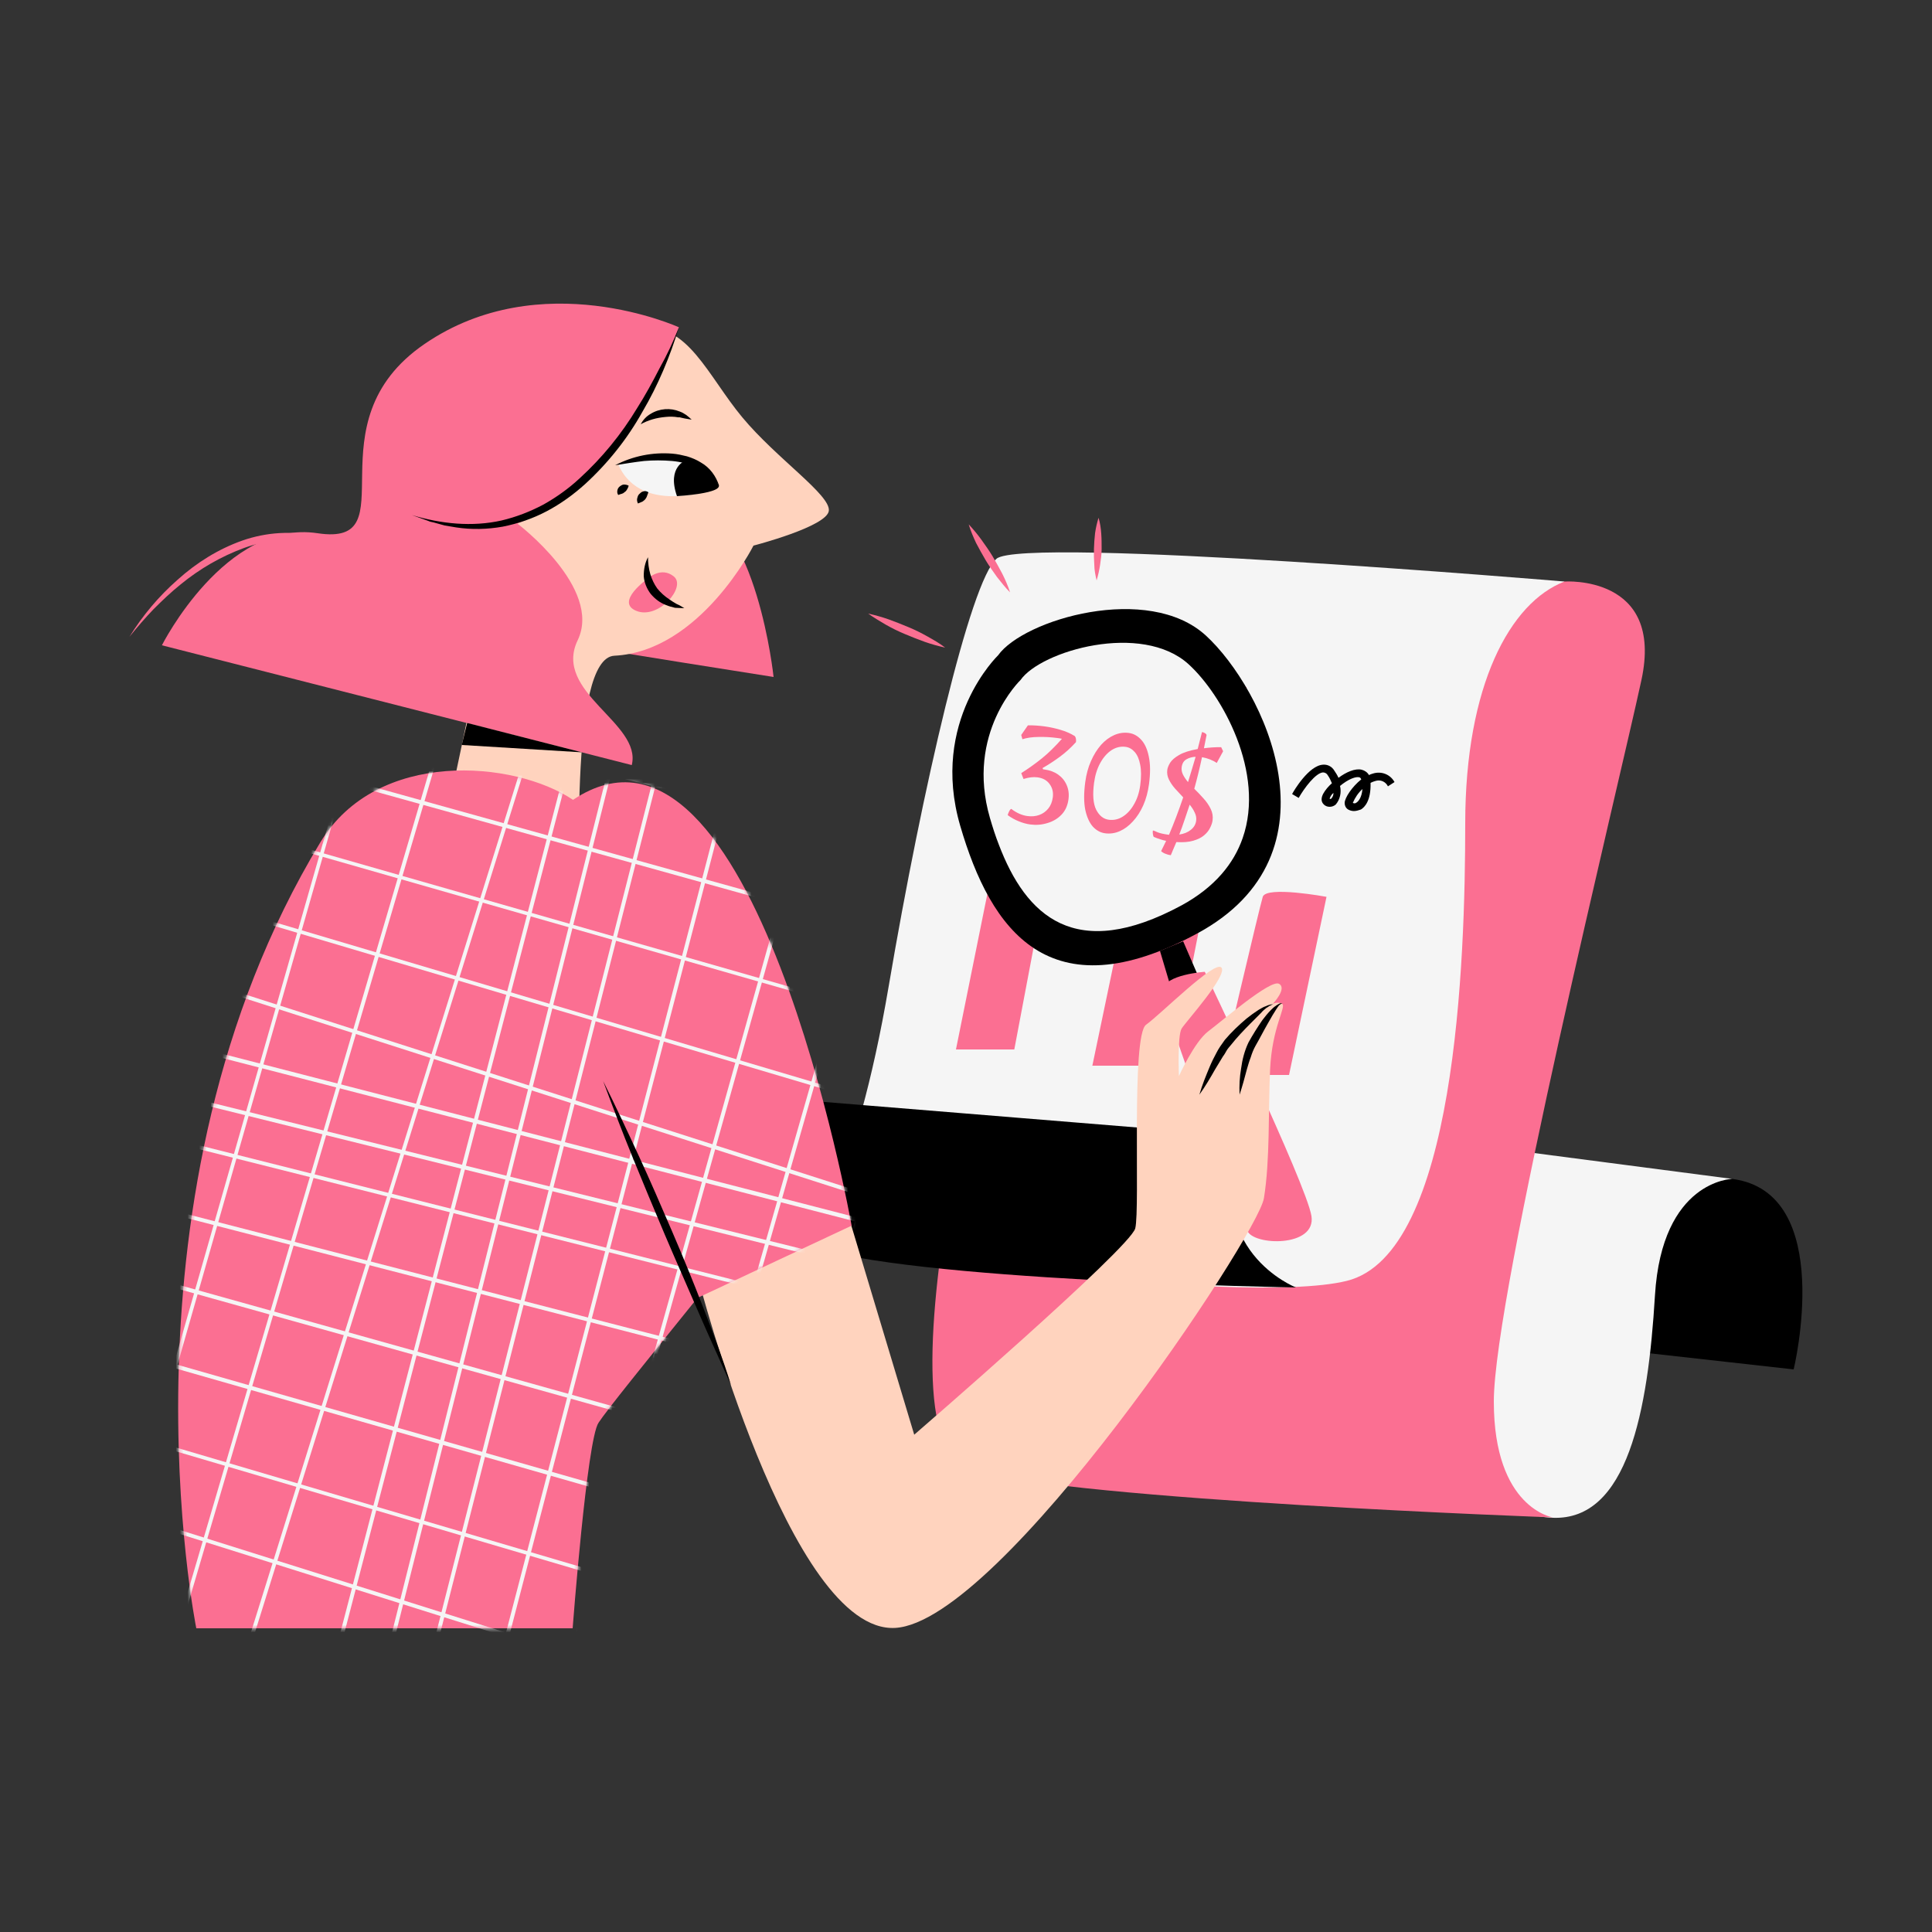 <svg width="500" height="500" viewBox="0 0 500 500" fill="none" xmlns="http://www.w3.org/2000/svg">
<rect x="0" y="0" width="500" height="500" fill="#333333" stroke="none"/>
<path d="M417.7 349.2L464.2 354.4C464.2 354.4 475.3 308.6 448.3 305.1C421.3 301.6 417.7 349.2 417.7 349.2Z" fill="black"/>
<path d="M390.1 297.5L448.3 305.1C448.3 305.1 430.1 305.4 428.3 335.3C426.5 365.2 421.2 393.6 401.8 392.8C382.4 392 363.6 367.5 363.6 367.5L390.1 297.5Z" fill="#F5F5F5"/>
<path d="M404.899 150.5C404.899 150.5 430.699 148.7 424.799 176C418.899 203.3 386.599 335 386.599 362.7C386.599 390.4 401.899 392.7 401.899 392.7C401.899 392.7 278.799 388.3 251.199 380.5C223.599 372.7 262.499 235.1 262.499 235.1C262.499 235.1 376.599 154 381.299 154C385.999 154 404.899 150.5 404.899 150.5Z" fill="#FB6F92"/>
<path d="M404.9 150.5C404.9 150.5 264.7 138.7 257.9 144.6C251.1 150.5 238.7 204 230 255.2C221.3 306.4 209 322.3 209 322.3C209 322.3 320.2 338.4 348.5 331.5C376.8 324.6 379.2 248.8 379.2 213.1C379.2 177.4 390.8 155.9 404.9 150.5Z" fill="#F5F5F5"/>
<path d="M321.3 294L190.2 283.3C190.2 283.3 183.8 313.1 209 322.3C234.2 331.5 335.4 333.2 335.4 333.2C335.4 333.2 310.7 323.6 321.3 294Z" fill="black"/>
<path d="M247.399 271.6C247.399 271.6 261.699 200.5 262.499 197.6C263.299 194.7 276.499 197.6 276.499 197.6L262.499 271.6H247.399Z" fill="#FB6F92"/>
<path d="M282.7 275.8C282.7 275.8 302.3 181.6 303.4 177.8C304.5 174 322.6 177.8 322.6 177.8L303.4 275.8H282.7Z" fill="#FB6F92"/>
<path d="M315.8 278.2C315.8 278.2 325.9 235 326.8 232.1C327.7 229.2 343.3 232.1 343.3 232.1L333.6 278.2H315.8Z" fill="#FB6F92"/>
<path d="M350.399 209.9C349.999 209.9 349.499 209.8 349.099 209.6C348.399 209.3 347.999 208.6 347.999 207.8C347.999 206.5 349.899 203.6 352.299 201.7C352.199 201.5 352.099 201.3 351.899 201.2C351.399 201 350.199 201.1 348.299 202.3C347.799 202.6 347.299 203 346.799 203.4C347.199 205.1 346.799 206.9 345.699 208.2C344.799 209 343.399 209 342.599 208.2C342.299 207.9 341.599 207.1 342.399 205.5C342.999 204.4 343.799 203.5 344.699 202.7C344.399 202 344.099 201.3 343.599 200.6C343.399 200.2 342.899 199.9 342.399 199.9C340.499 200 337.499 204 336.099 206.5L334.399 205.5C334.799 204.7 338.699 198.1 342.399 197.9C343.599 197.8 344.699 198.4 345.299 199.4C345.699 200 346.099 200.6 346.399 201.3C348.399 199.8 350.699 198.8 352.399 199.2C353.199 199.4 353.899 199.9 354.299 200.6C354.599 200.4 354.999 200.3 355.299 200.2C357.499 199.5 359.799 200.4 360.899 202.4L359.199 203.5C358.599 202.3 357.299 201.7 355.999 202.1C355.599 202.2 355.099 202.4 354.699 202.6V202.7C354.799 207.2 353.199 208.9 352.199 209.5C351.599 209.7 350.999 209.9 350.399 209.9ZM352.599 204.2C351.499 205.2 350.699 206.4 350.099 207.8C350.299 207.9 350.499 207.9 350.699 207.9C351.499 207.6 352.399 206.5 352.599 204.2ZM344.099 206.7C344.299 206.8 344.399 206.8 344.499 206.7C344.899 206.3 345.099 205.8 345.099 205.2C344.599 205.6 344.299 206.1 344.099 206.7Z" fill="black"/>
<path d="M300.2 246.1L303 255.5L310 252.4L306.2 243.6L300.2 246.1Z" fill="black"/>
<path d="M322.8 318.5C322.8 318.5 300.4 260.2 300.9 256.2C301.4 252.2 311.8 251.5 311.8 251.5C311.8 251.5 338.1 306.5 339.4 314.7C340.7 322.9 324.3 322.4 322.8 318.5Z" fill="#FB6F92"/>
<path d="M258.3 169.6C258.3 169.6 240.6 186.6 248.5 213.7C256.4 240.8 271.6 262.2 309.8 241.6C348 221 327 178.2 312.1 164.5C297.2 150.8 264.9 160.3 258.3 169.6Z" fill="black"/>
<path d="M321.6 216.9C327.5 200 316.3 179.8 307.6 171.9C295.5 160.9 269.4 168.4 264.1 176C264.1 176 249.8 189.7 256.2 211.7C256.9 214.1 257.6 216.3 258.5 218.6C265.5 237 278.2 249.2 305.8 234.3C314.4 229.6 319.3 223.5 321.6 216.9Z" fill="#F5F5F5"/>
<path d="M266.61 213.369C265.668 213.243 264.695 212.975 263.691 212.563C262.708 212.18 261.745 211.648 260.802 210.967C260.825 210.794 260.89 210.588 260.998 210.35C261.108 210.087 261.228 209.851 261.357 209.641C261.511 209.435 261.637 209.338 261.736 209.351C263.086 210.389 264.479 211.004 265.916 211.196C267.007 211.341 268.015 211.249 268.942 210.919C269.869 210.588 270.649 210.037 271.282 209.264C271.915 208.491 272.309 207.522 272.464 206.357C272.64 205.044 272.364 203.897 271.637 202.917C270.935 201.941 269.89 201.36 268.502 201.175C267.437 201.032 266.233 201.174 264.889 201.6L264.297 200.084C266.171 198.896 267.941 197.632 269.608 196.291C271.276 194.949 273.015 193.252 274.828 191.199C274.608 191.144 274.374 191.1 274.127 191.067C273.904 191.038 273.668 191.006 273.42 190.973C271.884 190.768 270.319 190.685 268.725 190.725C267.134 190.739 265.758 190.934 264.598 191.309L264.291 190.209L266.024 187.716C266.681 187.703 267.373 187.719 268.098 187.766C268.823 187.812 269.533 187.882 270.227 187.974C271.664 188.166 273.061 188.466 274.419 188.874C275.781 189.258 277.032 189.803 278.173 190.51C278.324 190.707 278.418 190.947 278.456 191.229C278.494 191.512 278.495 191.789 278.458 192.062C277.156 193.502 275.764 194.767 274.282 195.855C272.8 196.944 271.308 197.917 269.806 198.776L269.952 199.098L270.361 199.153C271.724 199.335 272.9 199.782 273.89 200.494C274.879 201.206 275.604 202.11 276.063 203.205C276.547 204.304 276.699 205.522 276.521 206.861C276.302 208.496 275.696 209.828 274.701 210.855C273.707 211.882 272.488 212.603 271.046 213.015C269.625 213.456 268.146 213.574 266.61 213.369Z" fill="#FB6F92"/>
<path d="M286.016 215.657C284.801 215.495 283.732 214.91 282.807 213.904C281.91 212.876 281.26 211.415 280.857 209.52C280.482 207.604 280.483 205.233 280.861 202.408C281.128 200.401 281.623 198.588 282.343 196.969C283.067 195.325 283.935 193.928 284.946 192.776C285.982 191.628 287.116 190.783 288.349 190.242C289.581 189.7 290.842 189.515 292.13 189.687C293.369 189.853 294.45 190.451 295.371 191.482C296.296 192.488 296.946 193.949 297.321 195.866C297.724 197.761 297.737 200.121 297.36 202.946C297.092 204.953 296.596 206.778 295.872 208.422C295.151 210.041 294.261 211.423 293.2 212.567C292.164 213.716 291.03 214.56 289.797 215.102C288.565 215.644 287.304 215.829 286.016 215.657ZM286.938 212.148C288.226 212.32 289.435 212.052 290.563 211.345C291.72 210.617 292.695 209.549 293.488 208.142C294.306 206.738 294.841 205.094 295.092 203.211C295.373 201.104 295.369 199.338 295.08 197.912C294.816 196.49 294.345 195.393 293.666 194.621C292.987 193.85 292.201 193.404 291.309 193.285C290.021 193.113 288.797 193.404 287.637 194.157C286.502 194.913 285.534 196.02 284.734 197.477C283.935 198.934 283.404 200.642 283.143 202.599C282.733 205.672 282.915 207.991 283.689 209.558C284.492 211.103 285.575 211.966 286.938 212.148Z" fill="#FB6F92"/>
<path d="M303.002 221.329C302.506 221.263 302.044 221.138 301.614 220.954C301.181 220.796 300.808 220.569 300.494 220.275C300.699 219.874 300.907 219.448 301.119 218.997C301.355 218.549 301.581 218.087 301.796 217.612C301.328 217.524 300.841 217.396 300.334 217.227C299.848 217.087 299.259 216.869 298.567 216.575C298.469 216.361 298.402 216.112 298.364 215.829C298.329 215.522 298.32 215.306 298.337 215.183C298.36 215.009 298.384 214.924 298.409 214.927C298.582 214.951 298.965 215.103 299.558 215.383C300.179 215.643 301.171 215.864 302.534 216.046C303.157 214.59 303.78 213.046 304.401 211.414C305.026 209.757 305.629 208.072 306.211 206.359C305.504 205.609 304.809 204.861 304.127 204.114C303.448 203.342 302.91 202.552 302.514 201.742C302.118 200.932 301.977 200.094 302.093 199.227C302.163 198.706 302.408 198.096 302.829 197.396C303.276 196.698 304.046 196.032 305.139 195.396C306.261 194.739 307.869 194.222 309.962 193.845L311.078 189.454C311.276 189.481 311.505 189.562 311.764 189.697C312.023 189.833 312.189 190.006 312.262 190.218L311.578 193.645C312.245 193.558 312.948 193.487 313.686 193.435C314.425 193.382 315.21 193.36 316.041 193.371L316.544 194.421L314.89 197.454C314.406 197.112 313.829 196.808 313.158 196.542C312.488 196.276 311.794 196.083 311.079 195.962C310.476 198.782 309.81 201.505 309.081 204.132C309.883 204.92 310.669 205.744 311.437 206.603C312.23 207.465 312.853 208.368 313.308 209.312C313.787 210.258 313.955 211.264 313.813 212.33C313.737 212.9 313.527 213.528 313.183 214.213C312.864 214.902 312.348 215.552 311.636 216.163C310.952 216.753 310.02 217.221 308.838 217.568C307.682 217.918 306.216 218.038 304.44 217.927C304.212 218.502 303.973 219.062 303.723 219.609C303.495 220.184 303.255 220.757 303.002 221.329ZM307.458 202.402C307.808 201.288 308.145 200.186 308.467 199.094C308.817 197.98 309.138 196.901 309.429 195.855C308.542 195.888 307.743 196.109 307.032 196.519C306.35 196.907 305.944 197.584 305.815 198.551C305.729 199.195 305.845 199.841 306.162 200.489C306.482 201.112 306.914 201.749 307.458 202.402ZM305.191 215.984C306.427 215.796 307.427 215.387 308.192 214.758C308.982 214.132 309.44 213.348 309.565 212.406C309.661 211.688 309.54 210.99 309.201 210.315C308.891 209.617 308.453 208.929 307.888 208.248C307.462 209.553 307.023 210.856 306.572 212.158C306.149 213.438 305.688 214.714 305.191 215.984Z" fill="#FB6F92"/>
<path d="M283.8 150.2C283.5 148.9 283.2 147.5 283.2 146.1C283 143.4 283.1 140.7 283.4 138C283.6 136.6 283.9 135.3 284.3 134C284.7 135.3 284.9 136.7 285 138.1C285.1 139.4 285.1 140.8 285.1 142.1C285.1 143.5 284.9 144.8 284.7 146.2C284.5 147.5 284.2 148.9 283.8 150.2Z" fill="#FB6F92"/>
<path d="M250.7 135.7C251.9 137 253 138.3 254 139.7C255 141.1 256 142.5 256.9 144C257.8 145.5 258.6 147 259.4 148.5C260.2 150.1 260.9 151.7 261.4 153.3C260.2 152.1 259.1 150.7 258 149.3C257 147.9 256 146.5 255.1 145C254.2 143.5 253.4 142 252.6 140.5C251.9 139 251.2 137.4 250.7 135.7Z" fill="#FB6F92"/>
<path d="M224.7 158.8C226.5 159.2 228.3 159.7 230 160.3C231.7 160.9 233.4 161.6 235.1 162.3C236.8 163 238.4 163.8 240 164.7C241.6 165.6 243.2 166.5 244.6 167.6C242.8 167.2 241 166.7 239.3 166.1C237.6 165.5 235.9 164.8 234.2 164.1C232.5 163.4 230.9 162.6 229.3 161.7C227.8 160.8 226.2 159.9 224.7 158.8Z" fill="#FB6F92"/>
<path d="M145.7 166.4C157.6 168.5 200.2 175.2 200.2 175.2C200.2 175.2 195.9 134 178.1 129.9C160.3 125.8 145.7 166.4 145.7 166.4Z" fill="#FB6F92"/>
<path d="M141.9 251.1C143.7 253.1 146.7 253.3 148.7 251.5C149.8 250.6 150.4 249.2 150.3 247.8C150 228.2 147.2 170.3 159 169.7C181.2 168.6 195 141.2 195 141.2C195 141.2 214 136.3 214.5 132.2C215 128.1 201 118.7 192.1 108C183.2 97.3 177.9 83.3 165.9 85C153.9 86.7 166.6 103.3 157.5 116.3C152 124.2 141.5 123 141.5 123C141.5 123 140.3 109 125.4 117.8C110.5 126.6 131.9 143.7 130.2 147.2C126.5 154.5 117.6 205.8 114.3 215.2C113.7 216.9 133 241.1 141.9 251.1Z" fill="#FFD3BE"/>
<path d="M160.1 120.4C160.1 120.4 178.9 112.8 185.8 126.2C185.8 126.3 166.2 133.9 160.1 120.4Z" fill="#F5F5F5"/>
<path d="M159.2 120.4C163.8 118 168.9 117 174 117.4C175.3 117.5 176.6 117.8 177.8 118.1C179.1 118.5 180.3 119 181.4 119.7C183.7 121 185.3 123.2 186.1 125.7C184.7 123.7 182.8 122.1 180.7 121.1C178.5 120.1 176.2 119.5 173.9 119.3C171.5 119.1 169.1 119.1 166.7 119.3C164.1 119.6 161.7 120 159.2 120.4Z" fill="black"/>
<path d="M177.6 119.1C177.6 119.1 172.5 120.7 175.2 128.4C175.2 128.4 187.6 127.7 185.9 125.3C185.9 125.4 181.8 118.8 177.6 119.1Z" fill="black"/>
<path d="M160 128.1C159.7 127.7 159.7 127.2 159.8 126.8C159.9 126.4 160.1 126.1 160.5 125.8C160.8 125.6 161.1 125.4 161.5 125.4C161.9 125.4 162.4 125.5 162.7 125.7C162.6 126.1 162.4 126.5 162.2 126.8C162.1 127 161.9 127.2 161.6 127.4C161.4 127.6 161.2 127.7 160.9 127.8C160.8 127.8 160.5 127.9 160 128.1Z" fill="black"/>
<path d="M165.1 130.3C164.9 129.9 164.8 129.4 164.9 129C165 128.6 165.1 128.2 165.4 127.9C165.7 127.6 166 127.3 166.4 127.2C166.9 127 167.4 127.1 167.8 127.4C167.6 127.9 167.5 128.2 167.4 128.5C167.3 128.8 167.1 129 167 129.2C166.8 129.4 166.6 129.6 166.3 129.8C165.8 130 165.4 130.2 165.1 130.3Z" fill="black"/>
<path d="M167.7 149.7C167.7 149.7 171.1 146.5 174.4 149.2C177.7 151.9 170.4 160.4 164.7 158.1C159 155.8 167.7 149.7 167.7 149.7Z" fill="#FB6F92"/>
<path d="M167.7 144.2C167.7 145.7 167.9 147.2 168.3 148.6C168.7 149.9 169.3 151.2 170.1 152.3C171 153.4 172 154.3 173.2 155.1C173.5 155.3 173.8 155.5 174.1 155.7L175.1 156.3C175.8 156.6 176.5 157 177.1 157.4C176.3 157.4 175.5 157.3 174.7 157.3C173.9 157.1 173.1 156.9 172.4 156.6C170.8 156 169.5 155 168.4 153.7C167.4 152.4 166.7 150.7 166.6 149.1C166.6 147.3 166.9 145.7 167.7 144.2Z" fill="black"/>
<path d="M165.8 109.8C166.4 108.7 167.3 107.7 168.4 107.1C169.5 106.4 170.8 106 172.1 105.9C173.4 105.8 174.7 106 175.9 106.5C176.5 106.7 177 107 177.6 107.4C178.1 107.8 178.6 108.2 179 108.6C178.4 108.5 177.8 108.4 177.2 108.3L176.3 108.1L175.9 108H175.5C174.4 107.8 173.3 107.8 172.3 107.9C169.9 108.1 167.8 108.7 165.8 109.8Z" fill="black"/>
<path d="M175.7 84.7C175.7 84.7 162 124.5 133.9 135.5C133.9 135.5 156 152.2 149.5 165.7C143 179.2 166.2 187.1 163.5 198L41.9 167C41.9 167 58.3 134.4 82.2 138C106.1 141.6 79.8 109.6 109.9 89C140 68.4 175.7 84.7 175.7 84.7Z" fill="#FB6F92"/>
<path d="M33.5 164.8C36.9 159.3 41.1 154.3 46 150C50.9 145.6 56.5 142.1 62.7 139.9C69 137.7 75.7 137.3 82.2 138.8C88.5 140.4 94.4 143.5 99.3 147.8L97.2 146.5C96.5 146 95.8 145.6 95.1 145.3C93.7 144.5 92.3 143.8 90.8 143.2C87.9 141.9 84.9 140.9 81.8 140.3C78.7 139.7 75.6 139.5 72.4 139.8C69.3 140.1 66.2 140.7 63.2 141.8C57.2 144 51.7 147.2 46.8 151.2C44.3 153.2 42 155.4 39.7 157.7C37.6 159.9 35.5 162.3 33.5 164.8Z" fill="#FB6F92"/>
<path d="M175.7 84.7C173.4 92.3 170.3 99.7 166.3 106.5C162.4 113.5 157.4 119.8 151.4 125.3C148.4 128 145.1 130.4 141.5 132.3C137.9 134.2 134.1 135.5 130.1 136.3C126.1 137 122.1 137.1 118.1 136.5L115.1 136L112.2 135.2C111.7 135.1 111.2 135 110.8 134.8L109.4 134.3L106.6 133.3C114.2 135.6 122.2 136.4 129.8 134.7C133.6 133.8 137.2 132.4 140.6 130.6C144 128.7 147.2 126.4 150 123.8C155.8 118.5 160.8 112.4 164.9 105.6C167 102.3 168.9 98.8 170.7 95.3C172.6 91.9 174.3 88.3 175.7 84.7Z" fill="black"/>
<path d="M150.6 194.7L119.5 192.8L120.9 187.1L150.6 194.7Z" fill="black"/>
<path d="M180.6 330.5C180.6 330.5 204.3 422.9 231.7 421.3C259.1 419.7 325.5 319.9 327.1 310.1C328.7 300.3 328.2 287.9 328.7 276.8C329.2 265.7 333 260.5 331.8 259.8C331.1 259.4 330.2 259.4 329.4 259.8C329.4 259.8 333.2 255.8 331 254.6C328.8 253.4 316.3 264.2 312.7 266.9C309.1 269.6 305.1 278.5 305.1 278.5C305.1 278.5 304.7 268 305.8 266.2C306.9 264.4 317.8 252.4 316.1 250.4C314.4 248.4 300.5 262.4 296.6 265.2C292.7 268 295.1 312.8 293.8 317.9C292.5 323 236.6 371.3 236.6 371.3L220.3 317.1L180.6 330.5Z" fill="#FFD3BE"/>
<path d="M310.4 283.3C311.1 280.8 312.1 278.4 313.1 276C313.6 274.8 314.2 273.6 314.8 272.5C315.1 271.9 315.4 271.4 315.8 270.8C316.2 270.2 316.6 269.7 317 269.1C318.7 267.1 320.6 265.3 322.6 263.6C323.6 262.8 324.7 262 325.8 261.3C326.4 261 326.9 260.6 327.6 260.4C328.2 260.1 328.9 259.9 329.5 259.9L329 260.1C328.9 260.2 328.7 260.3 328.6 260.3C328.5 260.3 328.1 260.7 327.8 260.8C327.3 261.2 326.8 261.6 326.4 262.1C325.5 263 324.6 263.9 323.7 264.8C321.9 266.6 320.1 268.5 318.6 270.4C318.2 270.9 317.8 271.3 317.5 271.8C317.2 272.3 316.9 272.9 316.5 273.4L314.5 276.7C313.2 279 311.9 281.2 310.4 283.3Z" fill="black"/>
<path d="M320.8 283.3C320.7 281 320.8 278.8 321.2 276.5C321.5 274.2 322.1 271.9 323.1 269.8C324.2 267.8 325.4 265.9 326.7 264C327.4 263.1 328.1 262.2 328.9 261.4C329.3 261 329.7 260.6 330.2 260.3C330.4 260.1 330.7 260 331 259.8C331.3 259.6 331.6 259.6 331.9 259.8C331.6 259.7 331.4 259.9 331.2 260C331 260.2 330.8 260.4 330.7 260.6C330.4 261 330.1 261.5 329.8 262C329.2 262.9 328.7 263.9 328.1 264.9C327 266.8 326 268.8 324.9 270.7C324.4 271.6 324 272.6 323.7 273.6C323.3 274.6 323 275.7 322.7 276.7C322.1 279 321.5 281.2 320.8 283.3Z" fill="black"/>
<path d="M220.4 317.2C220.4 317.2 195.2 175.6 148.3 207C133.1 196.8 97.6 193.7 82.9 218C28 308.7 50.8 421.4 50.8 421.4H148.2C148.2 421.4 151.9 372.6 154.9 368.2C157 365 166.7 353 180.5 335.9L220.4 317.2Z" fill="#FB6F92"/>
<mask id="mask0_3531_955" style="mask-type:luminance" maskUnits="userSpaceOnUse" x="46" y="199" width="175" height="223">
<path d="M220.4 317.2C220.4 317.2 195.2 175.6 148.3 207C133.1 196.8 97.6 193.7 82.9 218C28 308.7 50.8 421.4 50.8 421.4H148.2C148.2 421.4 151.9 372.6 154.9 368.2C157 365 166.7 353 180.5 335.9L220.4 317.2Z" fill="white"/>
</mask>
<g mask="url(#mask0_3531_955)">
<path d="M245.501 459.6H245.401L-81.799 356.6C-82.099 356.5 -82.199 356.2 -82.099 356C-81.999 355.7 -81.699 355.6 -81.499 355.7L245.701 458.6C246.001 458.6 246.201 458.9 246.101 459.2C246.101 459.5 245.801 459.7 245.501 459.6Z" fill="#F5F5F5"/>
<path d="M252.1 436.5H252L-76.2 339.7C-76.5 339.6 -76.6 339.3 -76.5 339.1C-76.4 338.8 -76.1 338.7 -75.9 338.8L252.3 435.6C252.6 435.7 252.7 436 252.6 436.2C252.6 436.3 252.4 436.5 252.1 436.5Z" fill="#F5F5F5"/>
<path d="M258.301 414.999H258.201L-70.799 320.899C-71.099 320.799 -71.199 320.599 -71.099 320.299C-70.999 319.999 -70.799 319.899 -70.499 319.899L258.501 413.999C258.801 413.999 259.001 414.299 258.901 414.599C258.801 414.899 258.601 415.099 258.301 414.999Z" fill="#F5F5F5"/>
<path d="M264.1 394.5H264L-65.7 302.3C-66 302.2 -66.1 302 -66 301.7C-65.9 301.4 -65.7 301.3 -65.4 301.3L264.3 393.5C264.6 393.5 264.8 393.8 264.7 394.1C264.6 394.4 264.4 394.6 264.1 394.5Z" fill="#F5F5F5"/>
<path d="M270.5 372.5H270.4L-61.2 287C-61.5 286.9 -61.6 286.7 -61.6 286.4C-61.5 286.1 -61.3 286 -61 286L270.5 371.5C270.8 371.5 271 371.8 270.9 372.1C270.8 372.4 270.7 372.6 270.5 372.5Z" fill="#F5F5F5"/>
<path d="M275.901 353.8H275.801L-56.299 270.3C-56.599 270.2 -56.699 270 -56.699 269.7C-56.599 269.4 -56.399 269.3 -56.099 269.3L276.001 352.9C276.301 352.9 276.501 353.2 276.401 353.5C276.301 353.8 276.201 353.9 275.901 353.8Z" fill="#F5F5F5"/>
<path d="M279.201 342H279.101L-53.299 259.7C-53.599 259.6 -53.699 259.4 -53.699 259.1C-53.599 258.8 -53.399 258.7 -53.099 258.7L279.401 341C279.701 341.1 279.801 341.3 279.801 341.6C279.701 341.8 279.501 342 279.201 342Z" fill="#F5F5F5"/>
<path d="M282.201 331.8H282.101L-49.399 246.2C-49.699 246.1 -49.799 245.9 -49.799 245.6C-49.699 245.3 -49.499 245.2 -49.199 245.2L282.301 330.7C282.601 330.7 282.801 331 282.701 331.3C282.601 331.6 282.401 331.8 282.201 331.8Z" fill="#F5F5F5"/>
<path d="M-18.899 455.799H-18.999C-19.299 455.699 -19.399 455.5 -19.299 455.2L60.001 177.9C60.101 177.6 60.401 177.5 60.601 177.5C60.901 177.6 61.001 177.9 61.001 178.1L-18.399 455.4C-18.399 455.699 -18.599 455.799 -18.899 455.799Z" fill="#F5F5F5"/>
<path d="M-35.6 450.599H-35.7C-36 450.499 -36.1 450.299 -36 449.999L45.7 177.299C45.8 176.999 46.1 176.899 46.3 176.899C46.6 176.999 46.7 177.299 46.7 177.499L-35 450.199C-35.2 450.399 -35.4 450.599 -35.6 450.599Z" fill="#F5F5F5"/>
<path d="M45 488.5C45 488.5 44.9 488.5 44.8 488.5C44.5 488.4 44.4 488.1 44.5 487.9L152.7 141.5C152.8 141.2 153.1 141.1 153.3 141.2C153.6 141.3 153.7 141.6 153.6 141.8L45.5 488.1C45.4 488.3 45.2 488.5 45 488.5Z" fill="#F5F5F5"/>
<path d="M28.301 483H28.201C27.901 482.9 27.801 482.7 27.901 482.4L130.101 134.9C130.101 134.6 130.401 134.4 130.701 134.5C131.001 134.5 131.201 134.8 131.101 135.1V135.2L28.801 482.6C28.801 482.8 28.601 483 28.301 483Z" fill="#F5F5F5"/>
<path d="M9.9 477.7H9.8C9.5 477.6 9.4 477.3 9.5 477.1L109.1 128.9C109.2 128.6 109.5 128.5 109.7 128.6C110 128.7 110.1 128.9 110 129.2L10.4 477.4C10.3 477.6 10.1 477.7 9.9 477.7Z" fill="#F5F5F5"/>
<path d="M-8.1 472.7H-8.2C-8.5 472.6 -8.6 472.4 -8.6 472.1L89.1 123.2C89.2 122.9 89.4 122.8 89.7 122.8C90 122.9 90.1 123.1 90 123.4L-7.7 472.3C-7.7 472.6 -7.9 472.7 -8.1 472.7Z" fill="#F5F5F5"/>
<path d="M-23.199 468.2H-23.299C-23.599 468.1 -23.699 467.9 -23.699 467.6L67.501 117C67.601 116.7 67.801 116.6 68.101 116.6C68.401 116.7 68.501 116.9 68.501 117.2L-22.699 467.8C-22.799 468 -22.999 468.2 -23.199 468.2Z" fill="#F5F5F5"/>
<path d="M-39.499 463.5H-39.599C-39.899 463.4 -39.999 463.2 -39.999 462.9L49.201 111.7C49.301 111.4 49.501 111.3 49.801 111.3C50.101 111.4 50.201 111.6 50.201 111.9L-38.999 463.1C-39.099 463.3 -39.299 463.5 -39.499 463.5Z" fill="#F5F5F5"/>
<path d="M235.901 313.7C235.801 313.7 235.801 313.7 235.701 313.7L-33.399 227.3C-33.699 227.2 -33.799 226.9 -33.699 226.7C-33.599 226.4 -33.299 226.3 -33.099 226.4L236.001 312.7C236.301 312.7 236.501 313 236.401 313.3C236.401 313.6 236.201 313.7 235.901 313.7Z" fill="#F5F5F5"/>
<path d="M242.501 290.5H242.401L-27.899 210.3C-28.199 210.2 -28.299 209.9 -28.199 209.7C-28.099 209.4 -27.799 209.3 -27.599 209.4L242.701 289.6C243.001 289.7 243.101 290 243.001 290.2C242.901 290.4 242.701 290.6 242.501 290.5Z" fill="#F5F5F5"/>
<path d="M248.701 268.999H248.601L-22.499 191.399C-22.799 191.299 -22.899 190.999 -22.899 190.799C-22.799 190.499 -22.599 190.399 -22.299 190.499L248.801 268.099C249.101 268.199 249.201 268.399 249.201 268.699C249.101 268.899 248.901 268.999 248.701 268.999Z" fill="#F5F5F5"/>
<path d="M254.501 248.6H254.401L-17.399 173C-17.699 172.9 -17.799 172.6 -17.799 172.4C-17.699 172.1 -17.399 172 -17.199 172L254.601 247.6C254.901 247.7 255.001 247.9 255.001 248.2C254.901 248.4 254.701 248.6 254.501 248.6Z" fill="#F5F5F5"/>
<path d="M260.801 226.6H260.701L-12.799 157.6C-13.099 157.5 -13.199 157.3 -13.199 157C-13.099 156.7 -12.899 156.6 -12.599 156.6L260.901 225.6C261.201 225.6 261.401 225.9 261.301 226.2C261.201 226.5 261.101 226.6 260.801 226.6Z" fill="#F5F5F5"/>
<path d="M266.201 207.9H266.101L-7.999 141C-8.299 140.9 -8.399 140.7 -8.399 140.4C-8.299 140.1 -8.099 140 -7.799 140L266.301 206.9C266.601 207 266.701 207.2 266.701 207.5C266.701 207.8 266.501 207.9 266.201 207.9Z" fill="#F5F5F5"/>
<path d="M176.301 533.2H176.201C175.901 533.1 175.801 532.9 175.901 532.6L284.101 186.1C284.201 185.8 284.401 185.7 284.701 185.8C285.001 185.9 285.101 186.2 285.001 186.4L176.801 532.8C176.701 533 176.501 533.2 176.301 533.2Z" fill="#F5F5F5"/>
<path d="M159.601 527.7H159.501C159.201 527.6 159.101 527.4 159.201 527.1L261.401 179.7C261.501 179.4 261.801 179.3 262.001 179.3C262.301 179.4 262.401 179.7 262.401 179.9L160.101 527.3C160.101 527.5 159.901 527.7 159.601 527.7Z" fill="#F5F5F5"/>
<path d="M141.201 522.4H141.101C140.801 522.3 140.701 522 140.801 521.8L240.401 173.6C240.501 173.3 240.801 173.2 241.001 173.2C241.301 173.3 241.401 173.6 241.401 173.8L141.801 522C141.601 522.3 141.501 522.4 141.201 522.4Z" fill="#F5F5F5"/>
<path d="M123.201 517.4H123.001C122.701 517.3 122.601 517.099 122.601 516.799L220.301 167.9C220.401 167.6 220.701 167.5 220.901 167.5C221.201 167.6 221.301 167.9 221.301 168.1L123.601 517C123.601 517.299 123.401 517.4 123.201 517.4Z" fill="#F5F5F5"/>
<path d="M108.101 512.9H108.001C107.701 512.8 107.601 512.6 107.601 512.3L198.801 161.7C198.901 161.4 199.201 161.3 199.401 161.3C199.701 161.4 199.801 161.7 199.801 161.9L108.601 512.5C108.501 512.8 108.301 513 108.101 512.9Z" fill="#F5F5F5"/>
<path d="M91.801 508.2H91.701C91.401 508.1 91.301 507.9 91.301 507.6L180.501 156.4C180.601 156.1 180.801 156 181.101 156C181.401 156.1 181.501 156.3 181.501 156.6L92.301 507.799C92.201 508.099 92.001 508.2 91.801 508.2Z" fill="#F5F5F5"/>
<path d="M81.4 505.2H81.3C81 505.1 80.9 504.9 80.9 504.6L168.9 153.1C169 152.8 169.2 152.7 169.5 152.7C169.8 152.7 169.9 153 169.9 153.3L81.9 504.8C81.8 505.1 81.6 505.2 81.4 505.2Z" fill="#F5F5F5"/>
<path d="M68.201 501.499H68.101C67.801 501.399 67.701 501.199 67.701 500.899L158.901 150.299C159.001 149.999 159.201 149.899 159.501 149.899C159.801 149.899 159.901 150.199 159.901 150.499L68.701 501.099C68.601 501.299 68.401 501.399 68.201 501.499Z" fill="#F5F5F5"/>
</g>
<path d="M156.1 279.8C159.3 286.2 162.3 292.6 165.3 299.1C168.3 305.6 171.1 312.1 173.9 318.6C176.7 325.1 179.4 331.7 182 338.4C184.6 345.1 187.1 351.7 189.2 358.5C186.3 352 183.3 345.5 180.5 339C177.7 332.5 174.8 326 172 319.4C169.2 312.8 166.5 306.3 163.8 299.7C161.1 293.1 158.6 286.5 156.1 279.8Z" fill="black"/>
</svg>
